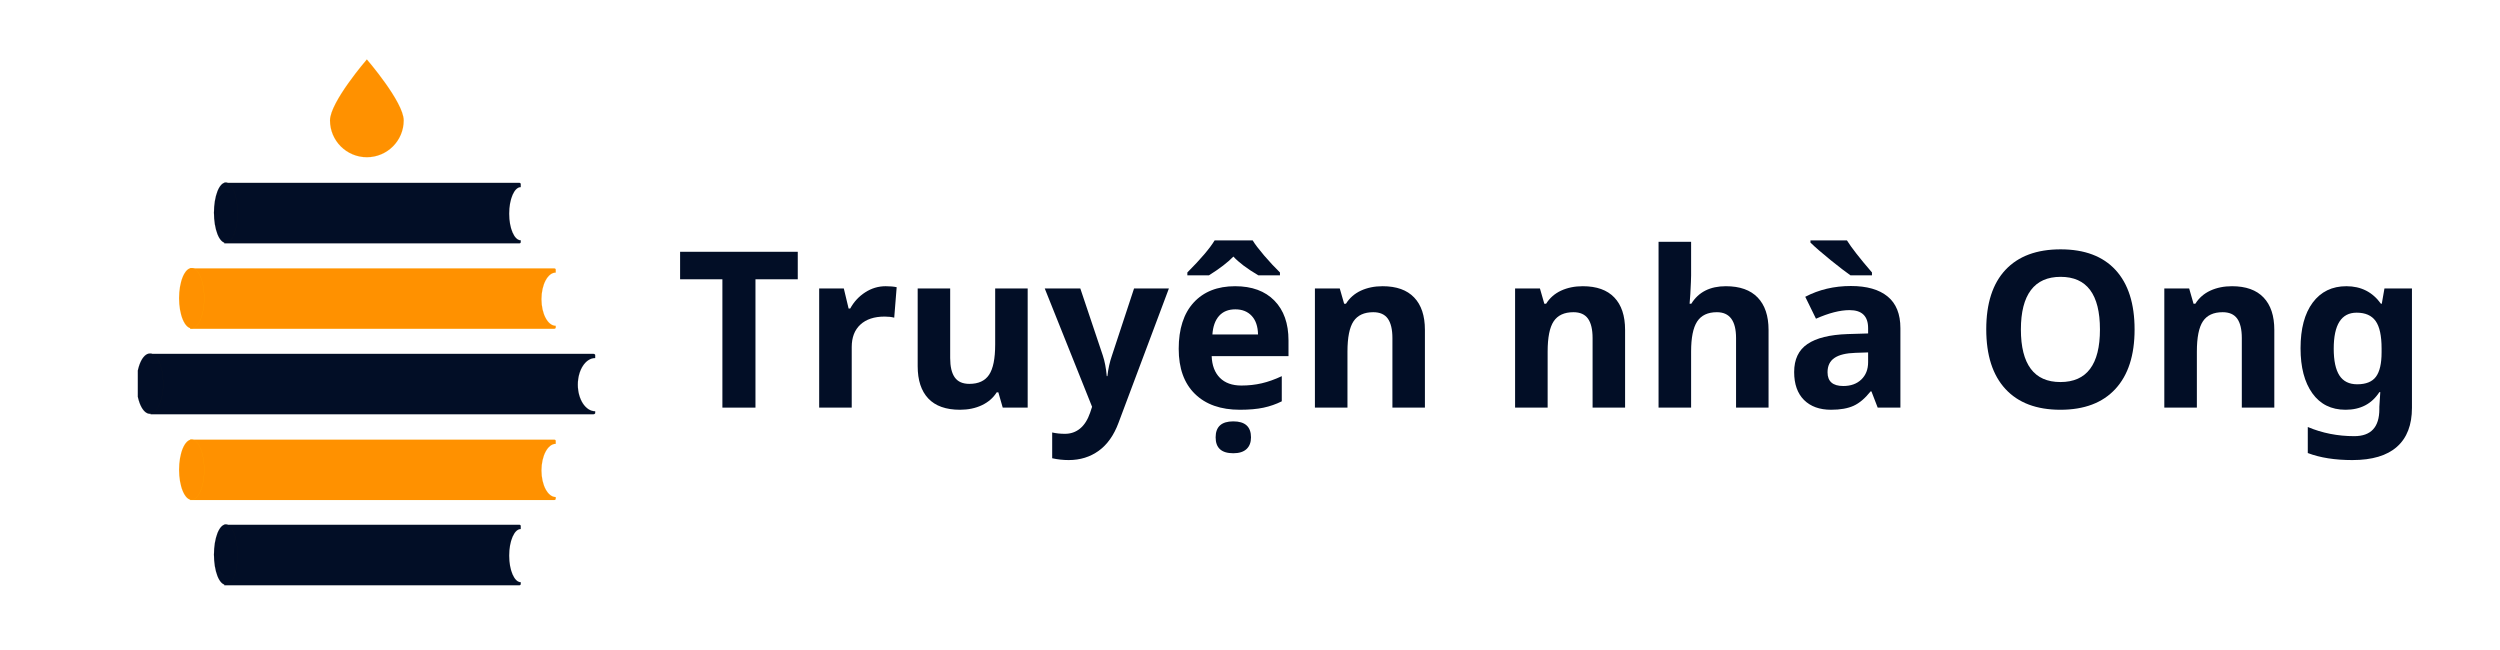 <svg xmlns="http://www.w3.org/2000/svg" xmlns:xlink="http://www.w3.org/1999/xlink" width="1000" zoomAndPan="magnify" viewBox="0 0 750 195" height="260" preserveAspectRatio="xMidYMid meet" version="1.0"><defs><g/><clipPath id="e1e52573af"><path d="M 45 106 L 178.629 106 L 178.629 125 L 45 125 Z M 45 106 " clip-rule="nonzero"/></clipPath><clipPath id="79e2897ec0"><path d="M 41.332 106 L 50 106 L 50 125 L 41.332 125 Z M 41.332 106 " clip-rule="nonzero"/></clipPath></defs><path stroke-linecap="round" transform="matrix(0.15, 0, 0, 0.153, -3.329, -53.367)" fill-opacity="1" fill="#020e26" fill-rule="evenodd" stroke-linejoin="round" d="M 1061.331 707.488 L 470.877 707.488 L 470.877 825.866 L 1061.278 825.866 C 1062.582 825.866 1063.625 824.82 1063.625 823.519 L 1063.625 820 C 1050.848 820 1040.496 796.641 1040.496 767.85 C 1040.496 739.059 1050.848 715.674 1063.625 715.674 L 1063.625 709.783 C 1063.625 709.171 1063.391 708.584 1062.947 708.151 C 1062.53 707.717 1061.93 707.488 1061.331 707.488 Z M 1061.331 707.488 " stroke="#181818" stroke-width="0.15" stroke-opacity="1" stroke-miterlimit="1.5"/><path stroke-linecap="round" transform="matrix(0.153, 0, 0, 0.154, -116.656, -54.326)" fill-opacity="1" fill="#020e26" fill-rule="nonzero" stroke-linejoin="round" d="M 1228.263 767.122 C 1228.263 770.97 1228.11 774.791 1227.829 778.588 C 1227.522 782.359 1227.087 786.029 1226.499 789.598 C 1225.937 793.166 1225.221 796.558 1224.377 799.747 C 1223.533 802.961 1222.561 805.922 1221.487 808.656 C 1220.414 811.389 1219.237 813.819 1217.984 815.97 C 1216.732 818.096 1215.376 819.919 1213.996 821.387 C 1212.589 822.855 1211.132 823.968 1209.649 824.727 C 1208.166 825.487 1206.657 825.866 1205.123 825.866 C 1203.614 825.866 1202.106 825.487 1200.623 824.727 C 1199.114 823.968 1197.682 822.855 1196.276 821.387 C 1194.869 819.919 1193.54 818.096 1192.261 815.97 C 1191.008 813.819 1189.832 811.389 1188.758 808.656 C 1187.684 805.922 1186.738 802.961 1185.894 799.747 C 1185.051 796.558 1184.335 793.166 1183.747 789.598 C 1183.158 786.029 1182.724 782.359 1182.443 778.588 C 1182.136 774.791 1181.982 770.97 1181.982 767.122 C 1181.982 763.275 1182.136 759.454 1182.443 755.657 C 1182.724 751.886 1183.158 748.216 1183.747 744.647 C 1184.335 741.079 1185.051 737.687 1185.894 734.473 C 1186.738 731.284 1187.684 728.323 1188.758 725.589 C 1189.832 722.856 1191.008 720.426 1192.261 718.275 C 1193.54 716.123 1194.869 714.326 1196.276 712.858 C 1197.682 711.365 1199.114 710.251 1200.623 709.518 C 1202.106 708.758 1203.614 708.379 1205.123 708.379 C 1206.657 708.379 1208.166 708.758 1209.649 709.518 C 1211.132 710.251 1212.589 711.365 1213.996 712.858 C 1215.376 714.326 1216.732 716.123 1217.984 718.275 C 1219.237 720.426 1220.414 722.856 1221.487 725.589 C 1222.561 728.323 1223.533 731.284 1224.377 734.473 C 1225.221 737.687 1225.937 741.079 1226.499 744.647 C 1227.087 748.216 1227.522 751.886 1227.829 755.657 C 1228.11 759.454 1228.263 763.275 1228.263 767.122 Z M 1228.263 767.122 " stroke="#181818" stroke-width="0.15" stroke-opacity="1" stroke-miterlimit="1.5"/><path stroke-linecap="round" transform="matrix(0.15, 0, 0, 0.153, -3.329, 49.202)" fill-opacity="1" fill="#020e26" fill-rule="evenodd" stroke-linejoin="round" d="M 1061.331 707.493 L 470.877 707.493 L 470.877 825.871 L 1061.278 825.871 C 1062.582 825.871 1063.625 824.826 1063.625 823.525 L 1063.625 820.006 C 1050.848 820.006 1040.496 796.621 1040.496 767.855 C 1040.496 739.064 1050.848 715.679 1063.625 715.679 L 1063.625 709.763 C 1063.625 709.176 1063.391 708.59 1062.947 708.156 C 1062.53 707.723 1061.93 707.493 1061.331 707.493 Z M 1061.331 707.493 " stroke="#181818" stroke-width="0.15" stroke-opacity="1" stroke-miterlimit="1.5"/><path stroke-linecap="round" transform="matrix(0.153, 0, 0, 0.154, -116.656, 48.244)" fill-opacity="1" fill="#020e26" fill-rule="nonzero" stroke-linejoin="round" d="M 1228.263 767.128 C 1228.263 770.975 1228.11 774.797 1227.829 778.568 C 1227.522 782.365 1227.087 786.035 1226.499 789.603 C 1225.937 793.172 1225.221 796.538 1224.377 799.753 C 1223.533 802.967 1222.561 805.928 1221.487 808.662 C 1220.414 811.395 1219.237 813.825 1217.984 815.951 C 1216.732 818.102 1215.376 819.925 1213.996 821.393 C 1212.589 822.86 1211.132 823.974 1209.649 824.733 C 1208.166 825.493 1206.657 825.872 1205.123 825.872 C 1203.614 825.872 1202.106 825.493 1200.623 824.733 C 1199.114 823.974 1197.682 822.86 1196.276 821.393 C 1194.869 819.925 1193.54 818.102 1192.261 815.951 C 1191.008 813.825 1189.832 811.395 1188.758 808.662 C 1187.684 805.928 1186.738 802.967 1185.894 799.753 C 1185.051 796.538 1184.335 793.172 1183.747 789.603 C 1183.158 786.035 1182.724 782.365 1182.443 778.568 C 1182.136 774.797 1181.982 770.975 1181.982 767.128 C 1181.982 763.256 1182.136 759.434 1182.443 755.663 C 1182.724 751.867 1183.158 748.197 1183.747 744.628 C 1184.335 741.085 1185.051 737.693 1185.894 734.479 C 1186.738 731.29 1187.684 728.303 1188.758 725.595 C 1189.832 722.862 1191.008 720.432 1192.261 718.281 C 1193.54 716.129 1194.869 714.332 1196.276 712.839 C 1197.682 711.371 1199.114 710.257 1200.623 709.498 C 1202.106 708.764 1203.614 708.384 1205.123 708.384 C 1206.657 708.384 1208.166 708.764 1209.649 709.498 C 1211.132 710.257 1212.589 711.371 1213.996 712.839 C 1215.376 714.332 1216.732 716.129 1217.984 718.281 C 1219.237 720.432 1220.414 722.862 1221.487 725.595 C 1222.561 728.303 1223.533 731.29 1224.377 734.479 C 1225.221 737.693 1225.937 741.085 1226.499 744.628 C 1227.087 748.197 1227.522 751.867 1227.829 755.663 C 1228.11 759.434 1228.263 763.256 1228.263 767.128 Z M 1228.263 767.128 " stroke="#181818" stroke-width="0.15" stroke-opacity="1" stroke-miterlimit="1.5"/><path stroke-linecap="round" transform="matrix(0.185, 0, 0, 0.153, -30.057, -27.725)" fill-opacity="1" fill="#ff9100" fill-rule="evenodd" stroke-linejoin="round" d="M 1061.32 707.501 L 470.862 707.501 L 470.862 825.854 L 1061.277 825.854 C 1062.566 825.854 1063.622 824.808 1063.622 823.533 L 1063.622 820.014 C 1050.865 820.014 1040.494 796.629 1040.494 767.838 C 1040.494 739.047 1050.865 715.687 1063.622 715.687 L 1063.622 709.771 C 1063.622 709.159 1063.39 708.572 1062.946 708.164 C 1062.524 707.731 1061.932 707.501 1061.32 707.501 Z M 1061.32 707.501 " stroke="#ffbf00" stroke-width="0.14" stroke-opacity="1" stroke-miterlimit="1.5"/><path stroke-linecap="round" transform="matrix(0.163, 0, 0, 0.154, -138.941, -28.683)" fill-opacity="1" fill="#ff9100" fill-rule="nonzero" stroke-linejoin="round" d="M 1228.26 767.111 C 1228.26 770.983 1228.116 774.805 1227.828 778.576 C 1227.539 782.373 1227.083 786.043 1226.506 789.611 C 1225.93 793.155 1225.209 796.546 1224.368 799.761 C 1223.528 802.95 1222.567 805.936 1221.486 808.644 C 1220.429 811.378 1219.252 813.807 1217.979 815.959 C 1216.729 818.11 1215.384 819.907 1213.991 821.4 C 1212.574 822.868 1211.132 823.982 1209.643 824.741 C 1208.154 825.475 1206.64 825.855 1205.127 825.855 C 1203.614 825.855 1202.1 825.475 1200.611 824.741 C 1199.121 823.982 1197.68 822.868 1196.263 821.4 C 1194.87 819.907 1193.548 818.11 1192.275 815.959 C 1191.002 813.807 1189.849 811.378 1188.768 808.644 C 1187.687 805.936 1186.726 802.95 1185.885 799.761 C 1185.045 796.546 1184.324 793.155 1183.747 789.611 C 1183.171 786.043 1182.739 782.373 1182.426 778.576 C 1182.138 774.805 1181.994 770.983 1181.994 767.111 C 1181.994 763.264 1182.138 759.442 1182.426 755.671 C 1182.739 751.874 1183.171 748.205 1183.747 744.636 C 1184.324 741.067 1185.045 737.701 1185.885 734.487 C 1186.726 731.272 1187.687 728.311 1188.768 725.578 C 1189.849 722.844 1191.002 720.414 1192.275 718.288 C 1193.548 716.137 1194.87 714.315 1196.263 712.847 C 1197.68 711.379 1199.121 710.265 1200.611 709.506 C 1202.1 708.747 1203.614 708.367 1205.127 708.367 C 1206.64 708.367 1208.154 708.747 1209.643 709.506 C 1211.132 710.265 1212.574 711.379 1213.991 712.847 C 1215.384 714.315 1216.729 716.137 1217.979 718.288 C 1219.252 720.414 1220.429 722.844 1221.486 725.578 C 1222.567 728.311 1223.528 731.272 1224.368 734.487 C 1225.209 737.701 1225.93 741.067 1226.506 744.636 C 1227.083 748.205 1227.539 751.874 1227.828 755.671 C 1228.116 759.442 1228.26 763.264 1228.26 767.111 Z M 1228.26 767.111 " stroke="#ffbf00" stroke-width="0.15" stroke-opacity="1" stroke-miterlimit="1.5"/><path stroke-linecap="round" transform="matrix(0.078, 0, 0, 0.069, 10.56, -148.425)" fill-opacity="1" fill="#ff9100" fill-rule="evenodd" stroke-linejoin="round" d="M 1275.595 2409.471 C 1275.595 2409.471 1133.882 2594.972 1133.882 2674.489 C 1133.882 2762.904 1197.394 2834.656 1275.595 2834.656 C 1353.845 2834.656 1417.307 2762.904 1417.307 2674.489 C 1417.307 2594.972 1275.595 2409.471 1275.595 2409.471 Z M 1275.595 2409.471 " stroke="#ffbf00" stroke-width="0.31" stroke-opacity="1" stroke-miterlimit="1.5"/><path stroke-linecap="round" transform="matrix(0.185, 0, 0, 0.153, -30.057, 23.652)" fill-opacity="1" fill="#ff9100" fill-rule="evenodd" stroke-linejoin="round" d="M 1061.32 707.491 L 470.862 707.491 L 470.862 825.869 L 1061.277 825.869 C 1062.566 825.869 1063.622 824.823 1063.622 823.522 L 1063.622 820.003 C 1050.865 820.003 1040.494 796.618 1040.494 767.853 C 1040.494 739.062 1050.865 715.677 1063.622 715.677 L 1063.622 709.76 C 1063.622 709.174 1063.39 708.587 1062.946 708.154 C 1062.524 707.72 1061.932 707.491 1061.32 707.491 Z M 1061.32 707.491 " stroke="#ffbf00" stroke-width="0.14" stroke-opacity="1" stroke-miterlimit="1.5"/><path stroke-linecap="round" transform="matrix(0.163, 0, 0, 0.154, -138.941, 22.785)" fill-opacity="1" fill="#ff9100" fill-rule="nonzero" stroke-linejoin="round" d="M 1228.26 767.112 C 1228.26 770.984 1228.116 774.806 1227.828 778.577 C 1227.539 782.373 1227.083 786.043 1226.506 789.587 C 1225.93 793.155 1225.209 796.547 1224.368 799.761 C 1223.528 802.95 1222.567 805.937 1221.486 808.645 C 1220.429 811.378 1219.252 813.808 1217.979 815.96 C 1216.729 818.111 1215.384 819.908 1213.991 821.401 C 1212.574 822.869 1211.132 823.983 1209.643 824.742 C 1208.154 825.476 1206.64 825.856 1205.127 825.856 C 1203.614 825.856 1202.1 825.476 1200.611 824.742 C 1199.121 823.983 1197.68 822.869 1196.263 821.401 C 1194.87 819.908 1193.548 818.111 1192.275 815.96 C 1191.002 813.808 1189.849 811.378 1188.768 808.645 C 1187.687 805.937 1186.726 802.95 1185.885 799.761 C 1185.045 796.547 1184.324 793.155 1183.747 789.587 C 1183.171 786.043 1182.739 782.373 1182.426 778.577 C 1182.138 774.806 1181.994 770.984 1181.994 767.112 C 1181.994 763.265 1182.138 759.443 1182.426 755.672 C 1182.739 751.875 1183.171 748.205 1183.747 744.637 C 1184.324 741.068 1185.045 737.702 1185.885 734.487 C 1186.726 731.273 1187.687 728.312 1188.768 725.578 C 1189.849 722.845 1191.002 720.415 1192.275 718.289 C 1193.548 716.138 1194.87 714.316 1196.263 712.848 C 1197.68 711.38 1199.121 710.266 1200.611 709.507 C 1202.1 708.747 1203.614 708.368 1205.127 708.368 C 1206.64 708.368 1208.154 708.747 1209.643 709.507 C 1211.132 710.266 1212.574 711.38 1213.991 712.848 C 1215.384 714.316 1216.729 716.138 1217.979 718.289 C 1219.252 720.415 1220.429 722.845 1221.486 725.578 C 1222.567 728.312 1223.528 731.273 1224.368 734.487 C 1225.209 737.702 1225.93 741.068 1226.506 744.637 C 1227.083 748.205 1227.539 751.875 1227.828 755.672 C 1228.116 759.443 1228.26 763.265 1228.26 767.112 Z M 1228.26 767.112 " stroke="#ffbf00" stroke-width="0.15" stroke-opacity="1" stroke-miterlimit="1.5"/><g clip-path="url(#e1e52573af)"><path stroke-linecap="round" transform="matrix(0.225, 0, 0, 0.153, -60.773, -2.083)" fill-opacity="1" fill="#020e26" fill-rule="evenodd" stroke-linejoin="round" d="M 1061.312 707.49 L 470.868 707.49 L 470.868 825.868 L 1061.277 825.868 C 1062.578 825.868 1063.618 824.822 1063.618 823.522 L 1063.618 820.002 C 1050.855 820.002 1040.501 796.618 1040.501 767.852 C 1040.501 739.061 1050.855 715.676 1063.618 715.676 L 1063.618 709.76 C 1063.618 709.173 1063.376 708.587 1062.942 708.153 C 1062.526 707.72 1061.936 707.49 1061.312 707.49 Z M 1061.312 707.49 " stroke="#181818" stroke-width="0.12" stroke-opacity="1" stroke-miterlimit="1.5"/></g><g clip-path="url(#79e2897ec0)"><path stroke-linecap="round" transform="matrix(0.173, 0, 0, 0.154, -163.53, -3.041)" fill-opacity="1" fill="#020e26" fill-rule="nonzero" stroke-linejoin="round" d="M 1228.269 767.125 C 1228.269 770.972 1228.111 774.794 1227.818 778.59 C 1227.525 782.362 1227.096 786.031 1226.509 789.6 C 1225.923 793.169 1225.223 796.56 1224.366 799.749 C 1223.531 802.964 1222.561 805.925 1221.501 808.658 C 1220.418 811.392 1219.244 813.822 1217.981 815.973 C 1216.718 818.099 1215.386 819.921 1213.988 821.389 C 1212.589 822.857 1211.145 823.971 1209.633 824.73 C 1208.144 825.489 1206.655 825.869 1205.121 825.869 C 1203.609 825.869 1202.098 825.489 1200.609 824.73 C 1199.119 823.971 1197.675 822.857 1196.277 821.389 C 1194.878 819.921 1193.547 818.099 1192.283 815.973 C 1191.02 813.822 1189.847 811.392 1188.764 808.658 C 1187.703 805.925 1186.733 802.964 1185.898 799.749 C 1185.041 796.56 1184.342 793.169 1183.755 789.6 C 1183.168 786.031 1182.74 782.362 1182.424 778.59 C 1182.131 774.794 1181.995 770.972 1181.995 767.125 C 1181.995 763.253 1182.131 759.431 1182.424 755.66 C 1182.74 751.889 1183.168 748.193 1183.755 744.65 C 1184.342 741.081 1185.041 737.69 1185.898 734.475 C 1186.733 731.286 1187.703 728.3 1188.764 725.592 C 1189.847 722.858 1191.02 720.429 1192.283 718.277 C 1193.547 716.126 1194.878 714.329 1196.277 712.861 C 1197.675 711.368 1199.119 710.254 1200.609 709.52 C 1202.098 708.761 1203.609 708.381 1205.121 708.381 C 1206.655 708.381 1208.144 708.761 1209.633 709.52 C 1211.145 710.254 1212.589 711.368 1213.988 712.861 C 1215.386 714.329 1216.718 716.126 1217.981 718.277 C 1219.244 720.429 1220.418 722.858 1221.501 725.592 C 1222.561 728.3 1223.531 731.286 1224.366 734.475 C 1225.223 737.69 1225.923 741.081 1226.509 744.65 C 1227.096 748.193 1227.525 751.889 1227.818 755.66 C 1228.111 759.431 1228.269 763.253 1228.269 767.125 Z M 1228.269 767.125 " stroke="#181818" stroke-width="0.14" stroke-opacity="1" stroke-miterlimit="1.5"/></g><g fill="#020e26" fill-opacity="1"><g transform="translate(202.719, 122.286)"><g><path d="M 23.922 0 L 14 0 L 14 -38.5 L 1.312 -38.5 L 1.312 -46.75 L 36.609 -46.75 L 36.609 -38.5 L 23.922 -38.5 Z M 23.922 0 "/></g></g></g><g fill="#020e26" fill-opacity="1"><g transform="translate(240.643, 122.286)"><g><path d="M 25.062 -36.422 C 26.383 -36.422 27.484 -36.32 28.359 -36.125 L 27.625 -26.984 C 26.832 -27.203 25.875 -27.312 24.75 -27.312 C 21.633 -27.312 19.207 -26.508 17.469 -24.906 C 15.738 -23.312 14.875 -21.07 14.875 -18.188 L 14.875 0 L 5.109 0 L 5.109 -35.75 L 12.5 -35.75 L 13.938 -29.734 L 14.422 -29.734 C 15.523 -31.742 17.02 -33.359 18.906 -34.578 C 20.801 -35.805 22.852 -36.422 25.062 -36.422 Z M 25.062 -36.422 "/></g></g></g><g fill="#020e26" fill-opacity="1"><g transform="translate(270.381, 122.286)"><g><path d="M 30.438 0 L 29.125 -4.578 L 28.625 -4.578 C 27.57 -2.91 26.086 -1.625 24.172 -0.719 C 22.254 0.188 20.07 0.641 17.625 0.641 C 13.414 0.641 10.242 -0.484 8.109 -2.734 C 5.984 -4.984 4.922 -8.219 4.922 -12.438 L 4.922 -35.75 L 14.672 -35.75 L 14.672 -14.875 C 14.672 -12.289 15.129 -10.352 16.047 -9.062 C 16.961 -7.77 18.426 -7.125 20.438 -7.125 C 23.164 -7.125 25.133 -8.035 26.344 -9.859 C 27.562 -11.68 28.172 -14.703 28.172 -18.922 L 28.172 -35.75 L 37.922 -35.75 L 37.922 0 Z M 30.438 0 "/></g></g></g><g fill="#020e26" fill-opacity="1"><g transform="translate(313.421, 122.286)"><g><path d="M 0 -35.75 L 10.672 -35.75 L 17.422 -15.641 C 18.004 -13.891 18.398 -11.82 18.609 -9.438 L 18.797 -9.438 C 19.035 -11.625 19.492 -13.691 20.172 -15.641 L 26.797 -35.75 L 37.25 -35.75 L 22.125 4.578 C 20.738 8.305 18.758 11.098 16.188 12.953 C 13.625 14.805 10.625 15.734 7.188 15.734 C 5.508 15.734 3.859 15.551 2.234 15.188 L 2.234 7.453 C 3.41 7.723 4.691 7.859 6.078 7.859 C 7.805 7.859 9.312 7.332 10.594 6.281 C 11.883 5.227 12.895 3.633 13.625 1.5 L 14.203 -0.25 Z M 0 -35.75 "/></g></g></g><g fill="#020e26" fill-opacity="1"><g transform="translate(350.674, 122.286)"><g><path d="M 19.922 -29.484 C 17.848 -29.484 16.223 -28.828 15.047 -27.516 C 13.879 -26.203 13.211 -24.344 13.047 -21.938 L 26.734 -21.938 C 26.691 -24.344 26.062 -26.203 24.844 -27.516 C 23.625 -28.828 21.984 -29.484 19.922 -29.484 Z M 21.297 0.641 C 15.535 0.641 11.035 -0.945 7.797 -4.125 C 4.555 -7.301 2.938 -11.801 2.938 -17.625 C 2.938 -23.613 4.43 -28.242 7.422 -31.516 C 10.422 -34.785 14.566 -36.422 19.859 -36.422 C 24.91 -36.422 28.844 -34.977 31.656 -32.094 C 34.469 -29.219 35.875 -25.242 35.875 -20.172 L 35.875 -15.438 L 12.828 -15.438 C 12.93 -12.664 13.75 -10.504 15.281 -8.953 C 16.82 -7.398 18.977 -6.625 21.75 -6.625 C 23.895 -6.625 25.926 -6.848 27.844 -7.297 C 29.77 -7.742 31.773 -8.457 33.859 -9.438 L 33.859 -1.891 C 32.148 -1.035 30.328 -0.398 28.391 0.016 C 26.453 0.43 24.086 0.641 21.297 0.641 Z M 26.828 -39.688 C 23.473 -41.664 20.977 -43.539 19.344 -45.312 C 17.676 -43.582 15.234 -41.707 12.016 -39.688 L 5.531 -39.688 L 5.531 -40.547 C 9.551 -44.578 12.281 -47.785 13.719 -50.172 L 25.125 -50.172 C 25.789 -49.055 26.938 -47.547 28.562 -45.641 C 30.195 -43.734 31.781 -42.035 33.312 -40.547 L 33.312 -39.688 Z M 14.016 8.922 C 14.016 5.723 15.781 4.125 19.312 4.125 C 22.852 4.125 24.625 5.723 24.625 8.922 C 24.625 10.43 24.176 11.602 23.281 12.438 C 22.383 13.27 21.062 13.688 19.312 13.688 C 15.781 13.688 14.016 12.098 14.016 8.922 Z M 14.016 8.922 "/></g></g></g><g fill="#020e26" fill-opacity="1"><g transform="translate(389.365, 122.286)"><g><path d="M 38.109 0 L 28.359 0 L 28.359 -20.875 C 28.359 -23.457 27.898 -25.395 26.984 -26.688 C 26.066 -27.977 24.609 -28.625 22.609 -28.625 C 19.879 -28.625 17.906 -27.711 16.688 -25.891 C 15.477 -24.066 14.875 -21.039 14.875 -16.812 L 14.875 0 L 5.109 0 L 5.109 -35.75 L 12.562 -35.75 L 13.875 -31.172 L 14.422 -31.172 C 15.504 -32.898 17 -34.207 18.906 -35.094 C 20.82 -35.977 22.992 -36.422 25.422 -36.422 C 29.578 -36.422 32.727 -35.297 34.875 -33.047 C 37.031 -30.797 38.109 -27.551 38.109 -23.312 Z M 38.109 0 "/></g></g></g><g fill="#020e26" fill-opacity="1"><g transform="translate(432.405, 122.286)"><g/></g></g><g fill="#020e26" fill-opacity="1"><g transform="translate(449.417, 122.286)"><g><path d="M 38.109 0 L 28.359 0 L 28.359 -20.875 C 28.359 -23.457 27.898 -25.395 26.984 -26.688 C 26.066 -27.977 24.609 -28.625 22.609 -28.625 C 19.879 -28.625 17.906 -27.711 16.688 -25.891 C 15.477 -24.066 14.875 -21.039 14.875 -16.812 L 14.875 0 L 5.109 0 L 5.109 -35.75 L 12.562 -35.75 L 13.875 -31.172 L 14.422 -31.172 C 15.504 -32.898 17 -34.207 18.906 -35.094 C 20.82 -35.977 22.992 -36.422 25.422 -36.422 C 29.578 -36.422 32.727 -35.297 34.875 -33.047 C 37.031 -30.797 38.109 -27.551 38.109 -23.312 Z M 38.109 0 "/></g></g></g><g fill="#020e26" fill-opacity="1"><g transform="translate(492.457, 122.286)"><g><path d="M 38.109 0 L 28.359 0 L 28.359 -20.875 C 28.359 -26.039 26.441 -28.625 22.609 -28.625 C 19.879 -28.625 17.906 -27.691 16.688 -25.828 C 15.477 -23.973 14.875 -20.969 14.875 -16.812 L 14.875 0 L 5.109 0 L 5.109 -49.75 L 14.875 -49.75 L 14.875 -39.609 C 14.875 -38.828 14.797 -36.973 14.641 -34.047 L 14.422 -31.172 L 14.938 -31.172 C 17.102 -34.672 20.555 -36.422 25.297 -36.422 C 29.492 -36.422 32.676 -35.289 34.844 -33.031 C 37.02 -30.77 38.109 -27.531 38.109 -23.312 Z M 38.109 0 "/></g></g></g><g fill="#020e26" fill-opacity="1"><g transform="translate(535.497, 122.286)"><g><path d="M 27.812 0 L 25.938 -4.859 L 25.672 -4.859 C 24.035 -2.797 22.348 -1.363 20.609 -0.562 C 18.867 0.238 16.602 0.641 13.812 0.641 C 10.383 0.641 7.68 -0.336 5.703 -2.297 C 3.734 -4.266 2.75 -7.055 2.75 -10.672 C 2.75 -14.473 4.078 -17.273 6.734 -19.078 C 9.391 -20.879 13.391 -21.875 18.734 -22.062 L 24.938 -22.25 L 24.938 -23.828 C 24.938 -27.441 23.082 -29.25 19.375 -29.25 C 16.52 -29.25 13.16 -28.391 9.297 -26.672 L 6.078 -33.25 C 10.191 -35.406 14.754 -36.484 19.766 -36.484 C 24.555 -36.484 28.227 -35.438 30.781 -33.344 C 33.344 -31.258 34.625 -28.086 34.625 -23.828 L 34.625 0 Z M 24.938 -16.562 L 21.172 -16.438 C 18.336 -16.352 16.227 -15.844 14.844 -14.906 C 13.457 -13.969 12.766 -12.535 12.766 -10.609 C 12.766 -7.859 14.336 -6.484 17.484 -6.484 C 19.742 -6.484 21.551 -7.133 22.906 -8.438 C 24.258 -9.738 24.938 -11.469 24.938 -13.625 Z M 19.641 -39.688 C 18.297 -40.625 16.32 -42.141 13.719 -44.234 C 11.125 -46.336 9.098 -48.094 7.641 -49.5 L 7.641 -50.172 L 18.578 -50.172 C 19.922 -48.016 22.426 -44.805 26.094 -40.547 L 26.094 -39.688 Z M 19.641 -39.688 "/></g></g></g><g fill="#020e26" fill-opacity="1"><g transform="translate(575.052, 122.286)"><g/></g></g><g fill="#020e26" fill-opacity="1"><g transform="translate(592.064, 122.286)"><g><path d="M 48.312 -23.438 C 48.312 -15.695 46.391 -9.75 42.547 -5.594 C 38.711 -1.438 33.219 0.641 26.062 0.641 C 18.895 0.641 13.395 -1.438 9.562 -5.594 C 5.727 -9.75 3.812 -15.719 3.812 -23.5 C 3.812 -31.281 5.734 -37.223 9.578 -41.328 C 13.422 -45.43 18.938 -47.484 26.125 -47.484 C 33.312 -47.484 38.805 -45.414 42.609 -41.281 C 46.41 -37.145 48.312 -31.195 48.312 -23.438 Z M 14.203 -23.438 C 14.203 -18.219 15.191 -14.285 17.172 -11.641 C 19.148 -8.992 22.113 -7.672 26.062 -7.672 C 33.969 -7.672 37.922 -12.926 37.922 -23.438 C 37.922 -33.969 33.988 -39.234 26.125 -39.234 C 22.176 -39.234 19.203 -37.906 17.203 -35.25 C 15.203 -32.594 14.203 -28.656 14.203 -23.438 Z M 14.203 -23.438 "/></g></g></g><g fill="#020e26" fill-opacity="1"><g transform="translate(644.185, 122.286)"><g><path d="M 38.109 0 L 28.359 0 L 28.359 -20.875 C 28.359 -23.457 27.898 -25.395 26.984 -26.688 C 26.066 -27.977 24.609 -28.625 22.609 -28.625 C 19.879 -28.625 17.906 -27.711 16.688 -25.891 C 15.477 -24.066 14.875 -21.039 14.875 -16.812 L 14.875 0 L 5.109 0 L 5.109 -35.75 L 12.562 -35.75 L 13.875 -31.172 L 14.422 -31.172 C 15.504 -32.898 17 -34.207 18.906 -35.094 C 20.82 -35.977 22.992 -36.422 25.422 -36.422 C 29.578 -36.422 32.727 -35.297 34.875 -33.047 C 37.031 -30.797 38.109 -27.551 38.109 -23.312 Z M 38.109 0 "/></g></g></g><g fill="#020e26" fill-opacity="1"><g transform="translate(687.226, 122.286)"><g><path d="M 19.922 -7 C 22.547 -7 24.422 -7.75 25.547 -9.25 C 26.68 -10.758 27.25 -13.195 27.25 -16.562 L 27.25 -17.75 C 27.25 -21.562 26.656 -24.301 25.469 -25.969 C 24.281 -27.645 22.379 -28.484 19.766 -28.484 C 15.18 -28.484 12.891 -24.883 12.891 -17.688 C 12.891 -14.102 13.457 -11.426 14.594 -9.656 C 15.738 -7.883 17.516 -7 19.922 -7 Z M 36.359 0.062 C 36.359 5.195 34.859 9.094 31.859 11.75 C 28.867 14.406 24.41 15.734 18.484 15.734 C 13.254 15.734 8.797 15.031 5.109 13.625 L 5.109 5.812 C 9.441 7.645 14.094 8.562 19.062 8.562 C 24.07 8.562 26.578 5.859 26.578 0.453 L 26.578 -0.25 L 26.859 -4.641 L 26.578 -4.641 C 24.297 -1.117 20.914 0.641 16.438 0.641 C 12.156 0.641 8.832 -1.008 6.469 -4.312 C 4.113 -7.613 2.938 -12.113 2.938 -17.812 C 2.938 -23.676 4.156 -28.242 6.594 -31.516 C 9.039 -34.785 12.406 -36.422 16.688 -36.422 C 21.082 -36.422 24.535 -34.672 27.047 -31.172 L 27.312 -31.172 L 28.109 -35.75 L 36.359 -35.75 Z M 36.359 0.062 "/></g></g></g></svg>